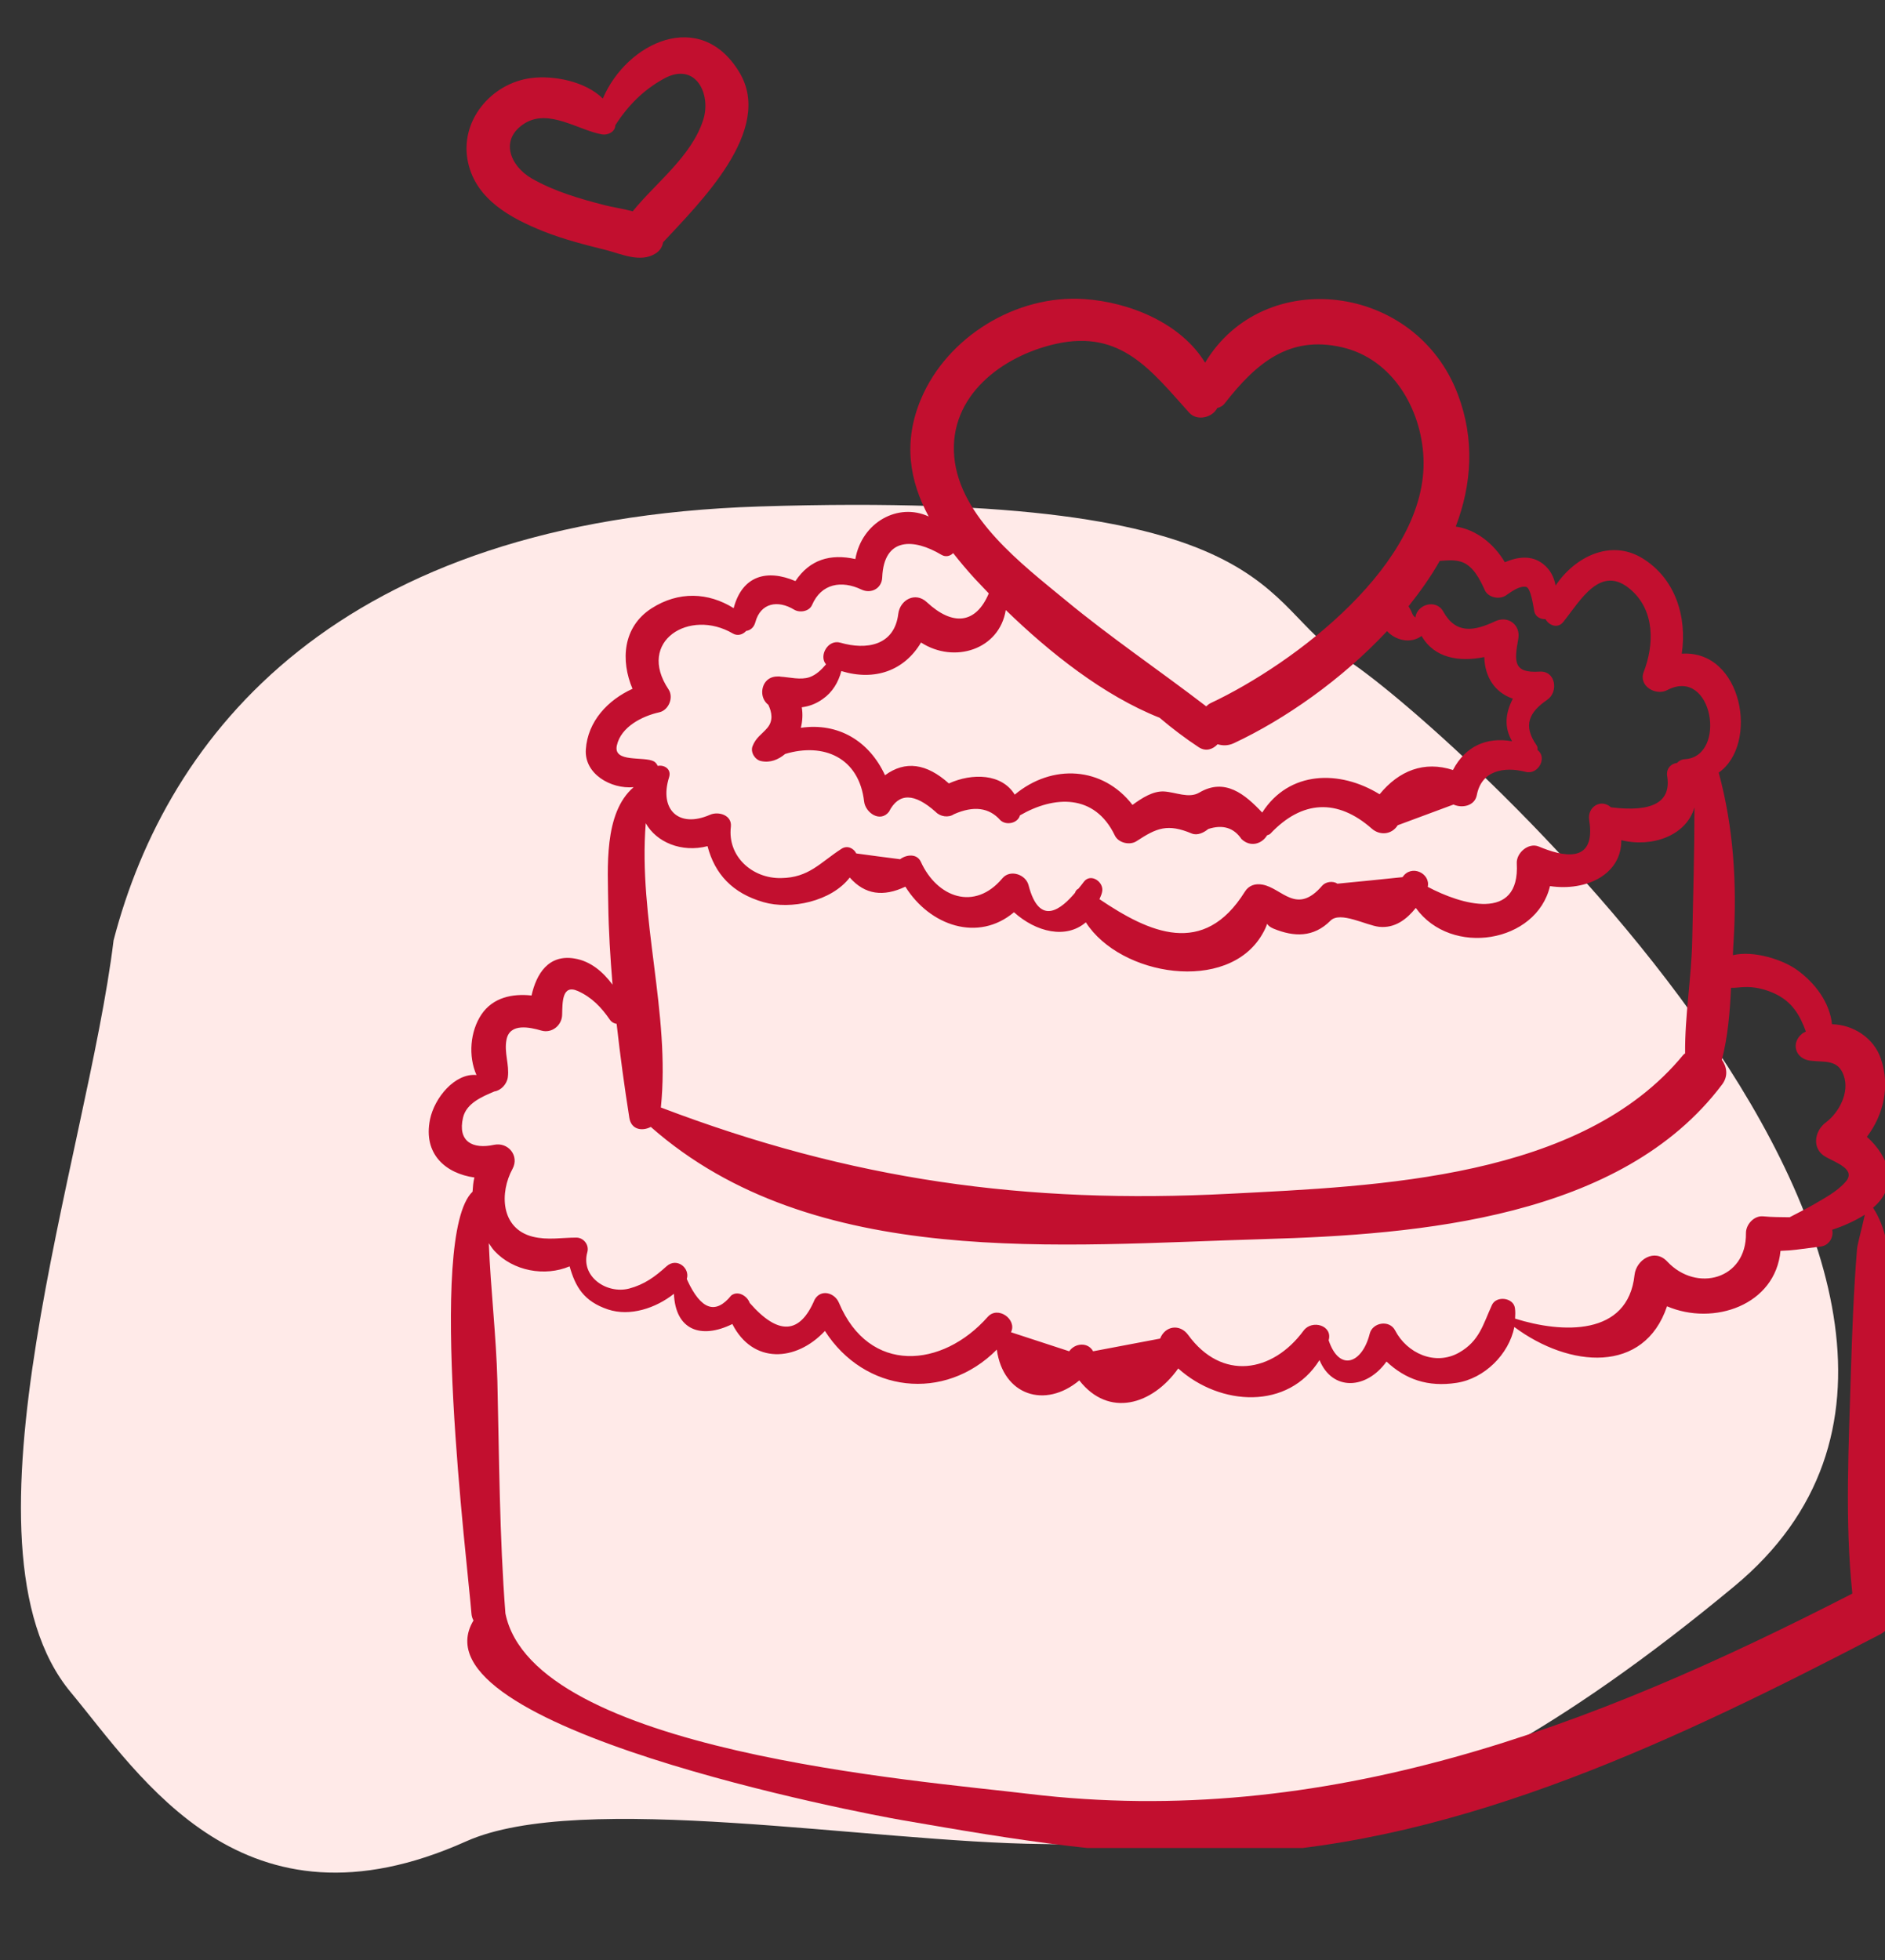 <svg width="101" height="105" viewBox="0 0 101 105" fill="none" xmlns="http://www.w3.org/2000/svg">
<rect x="0" y="0" width="101" height="105" fill="#333333" stroke="none"/>
<path d="M40.702 27.132C18.09 27.847 8.956 39.33 6.086 50.374C4.679 61.944 -2.779 82.755 3.786 90.651C7.565 95.196 13.025 104.001 24.974 98.645C31.102 95.898 46.616 98.701 55.867 98.787C65.117 98.873 73.969 100.705 92.93 84.976C111.891 69.246 76.652 38.034 72.034 35.263C67.415 32.492 68.966 26.239 40.702 27.132Z" fill="#FFEAE8"/>
<g clip-path="url(#clip0)">
<path d="M101.36 86.25C101.36 86.21 101.37 86.18 101.37 86.14C100.83 81.68 101.25 77.07 101.25 72.59C101.25 70.28 101.73 66.78 100.36 64.7C101.76 63.51 101.23 61.98 100.03 60.9C100.93 59.72 101.28 58.18 100.78 56.72C100.4 55.59 99.28 54.89 98.16 54.87C98.04 53.7 97.25 52.66 96.3 51.97C95.55 51.42 93.97 50.9 92.85 51.17C92.86 50.91 92.87 50.63 92.89 50.38C93.07 47.34 92.89 44.34 92.09 41.39C94.26 39.87 93.37 34.8 90.11 35.02C90.4 33.06 89.78 30.99 87.99 29.9C86.28 28.86 84.36 29.85 83.35 31.37C83.27 30.93 83.08 30.53 82.69 30.22C82.07 29.72 81.31 29.83 80.63 30.12C80.05 29.13 79.08 28.36 78 28.21C78.86 25.95 79.03 23.54 78.11 21.12C75.85 15.15 67.7 14.21 64.57 19.43C63.28 17.31 60.52 16.18 58.08 16.02C54.44 15.78 50.75 18.05 49.35 21.37C48.37 23.69 48.74 25.77 49.76 27.67C48.13 26.91 46.18 27.97 45.83 29.95C44.49 29.65 43.38 29.98 42.62 31.13C41.1 30.48 39.77 30.83 39.31 32.58C37.95 31.73 36.36 31.66 34.91 32.59C33.36 33.59 33.25 35.39 33.89 36.9C32.57 37.5 31.49 38.64 31.39 40.15C31.3 41.46 32.73 42.28 33.95 42.17C32.33 43.56 32.57 46.54 32.59 48.43C32.61 49.85 32.7 51.3 32.82 52.75C32.31 52.06 31.64 51.49 30.79 51.35C29.39 51.11 28.74 52.17 28.48 53.33C27.46 53.22 26.42 53.43 25.8 54.34C25.19 55.25 25.08 56.57 25.53 57.59C24.38 57.48 23.28 58.8 23.04 59.97C22.66 61.84 23.9 62.87 25.42 63.08C25.35 63.34 25.34 63.59 25.32 63.84C22.85 66.19 25.06 83.83 25.26 86.43C25.27 86.58 25.31 86.7 25.37 86.81C21.92 92.55 46.5 97.2 48.35 97.51C54.26 98.53 60.24 99.57 66.26 99.3C78.38 98.76 90.15 93.06 100.71 87.57C101.31 87.26 101.47 86.74 101.36 86.25ZM56.58 18.42C60.07 17.64 61.69 19.86 63.72 22.11C64.13 22.57 64.96 22.38 65.22 21.86C65.37 21.82 65.52 21.75 65.63 21.6C67.28 19.49 69.05 17.95 71.89 18.6C74.62 19.22 76.15 21.91 76.27 24.51C76.54 30.16 69.35 35.56 64.86 37.67C64.76 37.72 64.7 37.78 64.63 37.84C62.13 35.92 59.52 34.16 57.09 32.15C54.76 30.23 51.43 27.71 51.13 24.48C50.83 21.2 53.71 19.06 56.58 18.42ZM81.02 39.71C79.66 39.47 78.52 39.97 77.85 41.25C76.31 40.75 74.96 41.28 73.92 42.55C71.78 41.23 69.07 41.28 67.63 43.53C66.71 42.55 65.63 41.65 64.26 42.46C63.7 42.79 63.01 42.44 62.37 42.4C61.78 42.37 61.2 42.74 60.68 43.12C59.09 41.06 56.37 40.9 54.37 42.57C53.68 41.44 52.1 41.4 50.84 41.97C49.65 40.9 48.51 40.73 47.42 41.53C46.57 39.69 44.91 38.7 42.91 38.99C43 38.62 43.02 38.26 42.96 37.89C43.34 37.84 43.7 37.72 44.08 37.45C44.61 37.08 44.92 36.55 45.08 35.95C46.88 36.5 48.46 35.92 49.35 34.42C51.13 35.57 53.55 34.8 53.89 32.68C56.24 34.96 59.13 37.26 62.13 38.45C62.79 39.01 63.5 39.55 64.23 40.03C64.61 40.28 64.99 40.14 65.24 39.87C65.51 39.95 65.8 39.96 66.12 39.81C68.83 38.54 71.88 36.42 74.32 33.81C74.78 34.31 75.58 34.5 76.17 34.07C76.86 35.27 78.2 35.47 79.53 35.2C79.56 36.28 80.1 37.1 81.06 37.43C80.66 38.2 80.58 38.96 81.02 39.71ZM33.05 39.94C33.27 38.93 34.42 38.36 35.32 38.16C35.83 38.05 36.11 37.36 35.82 36.93C34.09 34.34 36.96 32.58 39.27 33.94C39.53 34.09 39.81 33.99 39.98 33.8C40.19 33.77 40.39 33.63 40.47 33.34C40.75 32.29 41.68 32.13 42.55 32.66C42.85 32.84 43.36 32.76 43.51 32.41C44.01 31.25 45.1 31.08 46.15 31.58C46.67 31.83 47.25 31.53 47.27 30.93C47.36 28.76 48.97 28.84 50.44 29.72C50.67 29.86 50.92 29.79 51.07 29.63C51.44 30.1 51.82 30.55 52.23 31C52.47 31.26 52.73 31.52 52.98 31.79C52.29 33.42 51.06 33.56 49.66 32.26C49.04 31.68 48.22 32.14 48.13 32.89C47.92 34.6 46.41 34.83 45.03 34.43C44.36 34.23 43.86 35.14 44.26 35.59C44.01 35.88 43.74 36.15 43.37 36.28C42.89 36.44 42.32 36.28 41.82 36.25C41.8 36.25 41.79 36.24 41.78 36.24C41.74 36.24 41.7 36.24 41.66 36.24C41.11 36.24 40.84 36.66 40.84 37.08C40.84 37.35 40.96 37.6 41.17 37.76C41.36 38.17 41.44 38.61 41.11 39C40.8 39.36 40.5 39.51 40.32 39.98C40.2 40.3 40.45 40.7 40.77 40.77C41.28 40.88 41.71 40.69 42.07 40.39C44.13 39.77 46.03 40.58 46.3 42.94C46.37 43.53 47.15 44.09 47.63 43.49C48.15 42.46 48.99 42.47 50.14 43.5C50.38 43.75 50.82 43.82 51.11 43.62C52.17 43.15 53 43.26 53.6 43.94C53.92 44.24 54.54 44.1 54.65 43.68C56.48 42.62 58.65 42.51 59.73 44.75C59.92 45.16 60.54 45.3 60.9 45.06C61.98 44.35 62.56 44.11 63.85 44.65C64.16 44.78 64.51 44.6 64.74 44.41C65.51 44.16 66.11 44.34 66.52 44.95C67.02 45.42 67.63 45.19 67.89 44.75C67.95 44.72 68 44.72 68.06 44.67C69.76 42.86 71.66 42.77 73.5 44.39C73.93 44.77 74.57 44.72 74.89 44.21C75.89 43.84 76.88 43.47 77.88 43.1C78.34 43.31 79.02 43.18 79.13 42.59C79.38 41.28 80.58 41.05 81.75 41.35C82.43 41.52 82.92 40.57 82.38 40.18C82.39 40.09 82.39 40 82.32 39.91C81.6 38.87 81.92 38.16 82.9 37.49C83.52 37.07 83.36 35.92 82.49 35.98C81.08 36.07 81.13 35.44 81.35 34.23C81.49 33.48 80.81 32.96 80.12 33.28C78.97 33.82 78.01 33.98 77.33 32.76C76.94 32.06 75.91 32.39 75.84 33.08C75.77 33.03 75.71 32.97 75.67 32.87C75.61 32.71 75.54 32.59 75.47 32.48C76.09 31.7 76.67 30.89 77.14 30.05C77.51 30.02 77.86 29.98 78.24 30.08C78.92 30.26 79.3 31.05 79.56 31.62C79.74 32.01 80.32 32.13 80.67 31.91C80.96 31.72 81.39 31.37 81.77 31.44C82.03 31.49 82.17 32.56 82.21 32.76C82.27 33.04 82.54 33.18 82.81 33.17C83 33.51 83.47 33.69 83.76 33.32C84.68 32.18 85.76 30.17 87.39 31.6C88.67 32.72 88.64 34.53 88.07 36C87.78 36.76 88.73 37.29 89.33 36.97C91.78 35.69 92.55 40.52 90.29 40.67C90.09 40.68 89.96 40.76 89.86 40.87C89.56 40.91 89.3 41.12 89.32 41.52C89.58 42.95 88.58 43.53 86.32 43.25C85.77 42.76 85.04 43.24 85.15 43.93C85.54 46.37 83.65 45.85 82.45 45.35C81.9 45.12 81.24 45.69 81.27 46.25C81.45 49.44 78.25 48.44 76.5 47.51C76.66 46.79 75.62 46.28 75.15 46.99C73.99 47.11 72.82 47.23 71.66 47.34C71.43 47.18 71.04 47.23 70.85 47.44C69.47 49.06 68.69 47.57 67.64 47.39C67.26 47.32 66.91 47.43 66.7 47.77C64.49 51.31 61.58 49.97 58.91 48.17C58.96 48.04 59.02 47.94 59.05 47.79C59.18 47.27 58.46 46.75 58.08 47.23C58.01 47.32 57.91 47.46 57.78 47.61C57.69 47.65 57.63 47.73 57.6 47.83C56.89 48.67 55.7 49.7 55.11 47.42C54.96 46.84 54.12 46.56 53.71 47.05C52.22 48.83 50.21 48.08 49.34 46.17C49.13 45.71 48.56 45.78 48.23 46.03C47.45 45.93 46.66 45.83 45.88 45.72C45.74 45.44 45.4 45.27 45.09 45.47C43.94 46.21 43.35 47.02 41.85 47.04C40.3 47.07 38.97 45.87 39.16 44.29C39.23 43.66 38.49 43.45 38.04 43.65C36.35 44.39 35.31 43.35 35.85 41.64C35.99 41.2 35.59 40.96 35.24 41.03C35.2 40.94 35.14 40.85 35.04 40.79C34.5 40.5 32.85 40.88 33.05 39.94ZM34.6 44.1C35.17 45.12 36.52 45.69 37.91 45.33C38.3 46.82 39.24 47.85 40.91 48.33C42.37 48.75 44.55 48.29 45.53 47.01C46.34 47.93 47.33 48.06 48.51 47.5C49.83 49.61 52.42 50.48 54.33 48.87C55.52 49.94 57.12 50.32 58.18 49.41C60.03 52.3 65.77 53.22 67.62 50.07C67.78 49.8 67.85 49.63 67.89 49.49C67.95 49.58 68.05 49.67 68.24 49.75C69.34 50.2 70.38 50.23 71.29 49.32C71.81 48.8 73.19 49.57 73.89 49.65C74.74 49.74 75.37 49.25 75.86 48.64C77.76 51.28 82.33 50.51 83.05 47.47C85.02 47.76 86.89 46.83 86.87 45.01C88.55 45.42 90.37 44.75 90.79 43.25C90.79 45.63 90.72 48.01 90.67 50.39C90.63 52.35 90.27 54.43 90.29 56.43C90.26 56.46 90.23 56.47 90.2 56.5C84.74 63.16 73.83 63.54 65.9 63.95C54.93 64.52 45.6 63.21 35.41 59.33C35.93 54.27 34.19 49.2 34.6 44.1ZM24.81 59.87C24.99 59.1 25.83 58.75 26.49 58.47C26.84 58.42 27.16 58.08 27.21 57.71C27.3 57.02 27 56.39 27.14 55.69C27.32 54.79 28.39 55.03 29.01 55.21C29.57 55.37 30.11 54.93 30.12 54.36C30.14 53.72 30.1 52.71 30.96 53.09C31.7 53.42 32.22 53.96 32.68 54.63C32.77 54.76 32.9 54.83 33.04 54.85C33.23 56.55 33.46 58.24 33.72 59.88C33.82 60.53 34.42 60.61 34.87 60.37C43.6 68.06 56.83 66.69 67.73 66.38C76.03 66.14 86.88 65.26 92.27 58.1C92.61 57.65 92.53 57.16 92.26 56.77C92.58 55.55 92.69 54.22 92.75 52.92C92.96 52.93 93.18 52.89 93.43 52.88C93.98 52.85 94.53 52.98 95.03 53.2C96.02 53.64 96.44 54.38 96.76 55.26C96.7 55.3 96.63 55.32 96.58 55.36C95.94 55.85 96.18 56.71 96.98 56.82C97.76 56.92 98.48 56.73 98.79 57.62C99.11 58.52 98.54 59.6 97.83 60.13C97.21 60.59 97.06 61.56 97.83 61.98C98.38 62.29 99.47 62.65 98.89 63.31C98.42 63.85 97.73 64.2 97.12 64.56C96.72 64.79 96.3 64.99 95.89 65.21C95.43 65.2 94.97 65.21 94.46 65.16C93.97 65.12 93.54 65.61 93.55 66.07C93.58 68.54 90.9 69.26 89.33 67.58C88.66 66.86 87.67 67.48 87.58 68.3C87.23 71.6 83.69 71.43 81.18 70.64C81.19 70.45 81.2 70.26 81.17 70.07C81.09 69.51 80.17 69.4 79.94 69.91C79.46 70.96 79.27 71.84 78.18 72.46C76.89 73.19 75.38 72.49 74.75 71.27C74.45 70.69 73.54 70.84 73.39 71.45C72.99 73.05 71.76 73.51 71.19 71.8C71.42 71 70.3 70.68 69.85 71.28C68.18 73.55 65.46 73.99 63.66 71.51C63.22 70.91 62.43 71.02 62.16 71.71L58.57 72.39C58.29 71.88 57.59 71.95 57.29 72.39C56.25 72.05 55.21 71.71 54.17 71.37C54.51 70.69 53.47 69.93 52.92 70.55C50.5 73.29 46.57 73.65 44.95 69.79C44.73 69.26 43.99 69.03 43.65 69.62C42.86 71.49 41.7 71.55 40.17 69.8C40.04 69.43 39.55 69.12 39.18 69.4C38.34 70.44 37.56 70.17 36.83 68.59C36.83 68.56 36.8 68.54 36.8 68.51C36.98 67.93 36.26 67.34 35.71 67.84C35.09 68.4 34.53 68.81 33.71 69.03C32.51 69.34 31.1 68.39 31.47 67.08C31.58 66.69 31.27 66.3 30.88 66.3C30.07 66.3 29.35 66.45 28.54 66.25C26.81 65.81 26.77 63.88 27.46 62.62C27.84 61.92 27.23 61.17 26.47 61.33C25.32 61.58 24.51 61.15 24.81 59.87ZM55.12 96.1C49.28 95.39 28.57 93.83 27.08 86.43C26.76 82.3 26.75 78.13 26.65 73.99C26.59 71.61 26.29 69.06 26.19 66.6C26.29 66.74 26.37 66.88 26.49 67.01C27.5 68.1 29.2 68.4 30.52 67.84C30.83 68.93 31.27 69.71 32.58 70.15C33.76 70.54 35.14 70.08 36.11 69.31C36.19 71.25 37.55 71.76 39.24 70.93C40.33 73.08 42.65 72.96 44.2 71.3C46.31 74.6 50.6 75.13 53.41 72.3C53.75 74.76 56 75.48 57.83 73.95C59.41 75.97 61.75 75.26 63.13 73.31C65.39 75.34 69.03 75.54 70.7 72.86C71.39 74.54 73.22 74.44 74.29 72.94C75.3 73.89 76.5 74.32 78.05 74.08C79.54 73.85 80.85 72.55 81.14 71.09C84.1 73.29 88.1 73.61 89.32 69.98C91.83 71.05 95.13 69.91 95.4 67.01C96.05 66.99 96.45 66.92 97.55 66.78C98.02 66.72 98.26 66.26 98.17 65.88C98.78 65.68 99.36 65.42 99.91 65.08C99.91 65.08 99.91 65.08 99.92 65.07C99.78 65.73 99.51 66.7 99.5 66.93C99.32 69.14 99.24 71.34 99.17 73.56C99.06 77.44 98.84 81.49 99.25 85.37C85.26 92.56 70.98 98.01 55.12 96.1Z" fill="#C20F2F"/>
<path d="M39.62 3.88C37.53 0.4 33.58 2.27 32.3 5.28C31.36 4.35 29.66 4.03 28.47 4.18C26.32 4.45 24.59 6.49 25.08 8.71C25.52 10.7 27.37 11.69 29.11 12.39C30.19 12.82 31.33 13.11 32.45 13.39C33.28 13.6 34.3 14.09 35.11 13.59C35.36 13.44 35.49 13.22 35.53 12.98C37.45 10.9 41.49 6.99 39.62 3.88ZM32.43 11C31.07 10.65 29.71 10.26 28.49 9.56C27.34 8.9 26.74 7.47 28.11 6.61C29.41 5.8 30.99 6.98 32.26 7.2C32.57 7.25 32.96 7.07 32.97 6.71C33.64 5.66 34.47 4.82 35.58 4.21C37.28 3.28 38.12 5.05 37.68 6.42C37.05 8.38 35.16 9.77 33.9 11.32C33.37 11.18 32.83 11.1 32.43 11Z" fill="#C20F2F"/>
</g>
<defs>
<clipPath id="clip0">
<rect width="101" height="99" fill="white"/>
</clipPath>
</defs>
</svg>
